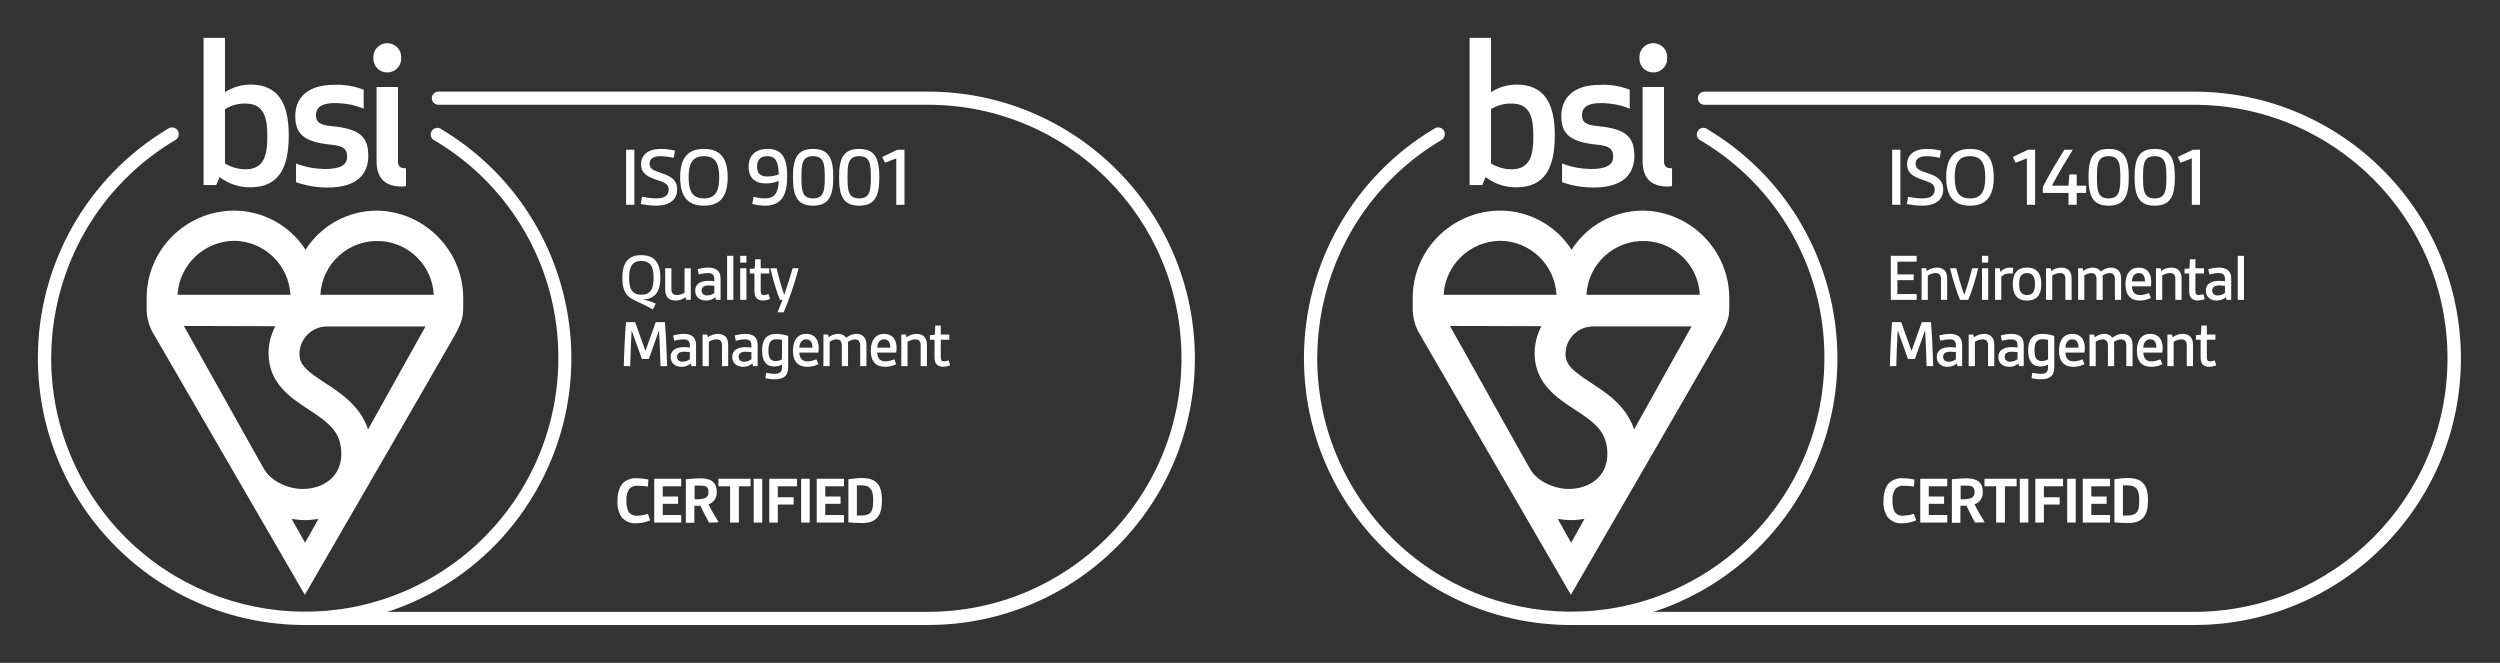 <svg width="264" height="70" viewBox="0 0 264 70" fill="none" xmlns="http://www.w3.org/2000/svg">
<rect x="0" y="0" width="264" height="70" fill="#333333" stroke="none"/>
<path d="M66.118 21.629V15.815H66.985V21.629H66.118ZM67.669 21.548L67.796 20.78C68.202 20.861 68.825 20.952 69.285 20.952C70.143 20.952 70.613 20.654 70.613 20.022C70.613 19.408 70.161 19.273 69.285 18.975C68.428 18.668 67.697 18.334 67.697 17.35C67.697 16.366 68.419 15.725 69.791 15.725C70.26 15.725 70.784 15.797 71.272 15.905L71.145 16.664C70.766 16.582 70.197 16.492 69.755 16.492C69.123 16.492 68.59 16.691 68.59 17.277C68.59 17.927 69.204 18.054 69.954 18.316C70.748 18.596 71.506 18.948 71.506 20.004C71.506 21.069 70.739 21.719 69.267 21.719C68.753 21.719 68.148 21.638 67.669 21.548ZM74.334 21.719C72.574 21.719 71.825 20.69 71.825 18.722C71.825 16.754 72.574 15.725 74.334 15.725C76.095 15.725 76.844 16.754 76.844 18.722C76.844 20.69 76.095 21.719 74.334 21.719ZM74.334 20.952C75.499 20.952 75.95 20.248 75.95 18.722C75.95 17.196 75.499 16.492 74.334 16.492C73.17 16.492 72.718 17.196 72.718 18.722C72.718 20.248 73.17 20.952 74.334 20.952ZM79.433 21.539L79.577 20.789C79.92 20.871 80.381 20.952 80.76 20.952C81.87 20.952 82.186 20.284 82.231 19.11C81.807 19.291 81.302 19.372 80.877 19.372C79.722 19.372 79.054 18.767 79.054 17.621C79.054 16.42 79.776 15.725 81.067 15.725C82.583 15.725 83.125 16.682 83.125 18.614C83.125 20.537 82.593 21.719 80.769 21.719C80.29 21.719 79.821 21.638 79.433 21.539ZM81.04 18.641C81.383 18.641 81.834 18.569 82.231 18.424C82.204 17.124 81.942 16.492 81.013 16.492C80.363 16.492 79.947 16.808 79.947 17.584C79.947 18.298 80.29 18.641 81.04 18.641ZM85.86 21.719C84.162 21.719 83.738 20.663 83.738 18.713C83.738 16.772 84.162 15.725 85.86 15.725C87.557 15.725 87.99 16.772 87.99 18.713C87.99 20.663 87.557 21.719 85.86 21.719ZM85.86 20.952C87.015 20.952 87.096 20.094 87.096 18.713C87.096 17.341 87.015 16.492 85.86 16.492C84.695 16.492 84.632 17.341 84.632 18.713C84.632 20.094 84.695 20.952 85.86 20.952ZM90.727 21.719C89.029 21.719 88.605 20.663 88.605 18.713C88.605 16.772 89.029 15.725 90.727 15.725C92.424 15.725 92.857 16.772 92.857 18.713C92.857 20.663 92.424 21.719 90.727 21.719ZM90.727 20.952C91.882 20.952 91.963 20.094 91.963 18.713C91.963 17.341 91.882 16.492 90.727 16.492C89.562 16.492 89.499 17.341 89.499 18.713C89.499 20.094 89.562 20.952 90.727 20.952ZM94.645 21.629V16.727L93.454 17.187L93.165 16.573L94.763 15.815H95.512V21.629H94.645Z" fill="white"/>
<path d="M66.637 31.507C66.109 31.175 65.719 30.633 65.719 29.355C65.719 27.766 66.319 26.943 67.72 26.943C69.121 26.943 69.735 27.766 69.735 29.312C69.735 30.72 69.229 31.558 67.951 31.616V31.644C68.363 31.717 68.839 31.868 69.251 32.063L68.948 32.684C68.031 32.136 67.214 31.861 66.637 31.507ZM67.727 31.124C68.659 31.124 69.02 30.561 69.02 29.34C69.02 28.12 68.659 27.557 67.727 27.557C66.796 27.557 66.434 28.12 66.434 29.34C66.434 30.561 66.796 31.124 67.727 31.124ZM70.244 30.619V28.329H70.901V30.539C70.901 30.958 71.096 31.16 71.479 31.16C71.775 31.16 72.085 31.038 72.288 30.908V28.329H72.945V31.666H72.454L72.396 31.384C72.114 31.587 71.746 31.738 71.334 31.738C70.626 31.738 70.244 31.312 70.244 30.619ZM73.413 30.698C73.413 30.005 73.94 29.658 74.821 29.658C75.002 29.658 75.233 29.673 75.435 29.702V29.471C75.435 28.994 75.204 28.835 74.749 28.835C74.446 28.835 74.063 28.907 73.788 28.979L73.673 28.423C73.984 28.344 74.388 28.257 74.792 28.257C75.58 28.257 76.092 28.582 76.092 29.398V31.666H75.609L75.543 31.384C75.312 31.572 74.98 31.738 74.554 31.738C73.933 31.738 73.413 31.384 73.413 30.698ZM74.085 30.677C74.085 31.023 74.323 31.197 74.67 31.197C74.951 31.197 75.24 31.088 75.435 30.937V30.178C75.233 30.157 74.973 30.142 74.829 30.142C74.374 30.142 74.085 30.301 74.085 30.677ZM76.783 31.666V27.015H77.441V31.666H76.783ZM78.166 27.73V27.015H78.823V27.73H78.166ZM78.166 31.666V28.329H78.823V31.666H78.166ZM79.671 30.77V28.878H79.18V28.387L79.7 28.358L79.751 27.376H80.329V28.329H81.231V28.878H80.329V30.734C80.329 31.023 80.415 31.16 80.668 31.16C80.813 31.16 80.986 31.117 81.159 31.052L81.318 31.572C81.116 31.659 80.856 31.731 80.574 31.731C80.018 31.731 79.671 31.449 79.671 30.77ZM82.365 31.666C82.047 30.951 81.592 29.398 81.347 28.329H82.011C82.228 29.261 82.495 30.229 82.798 31.081H82.827C83.152 30.171 83.456 29.218 83.694 28.329H84.337C83.925 29.882 83.34 31.63 82.755 32.98H82.105C82.278 32.569 82.452 32.128 82.632 31.666H82.365ZM65.871 38.666C65.907 37.135 66.008 35.062 66.109 34.015H67.07L68.146 37.027H68.175L69.244 34.015H70.212C70.305 35.062 70.407 37.135 70.45 38.666H69.749C69.713 37.446 69.67 36.189 69.598 34.947H69.569L68.514 37.908H67.785L66.723 34.947H66.694C66.629 36.189 66.579 37.446 66.55 38.666H65.871ZM70.824 37.698C70.824 37.005 71.351 36.658 72.233 36.658C72.413 36.658 72.644 36.673 72.846 36.702V36.471C72.846 35.994 72.615 35.835 72.16 35.835C71.857 35.835 71.474 35.907 71.2 35.979L71.084 35.423C71.395 35.344 71.799 35.257 72.204 35.257C72.991 35.257 73.504 35.582 73.504 36.398V38.666H73.02L72.955 38.384C72.724 38.572 72.391 38.738 71.965 38.738C71.344 38.738 70.824 38.384 70.824 37.698ZM71.496 37.677C71.496 38.023 71.734 38.197 72.081 38.197C72.362 38.197 72.651 38.088 72.846 37.937V37.178C72.644 37.157 72.384 37.142 72.24 37.142C71.785 37.142 71.496 37.301 71.496 37.677ZM74.195 38.666V35.329H74.686L74.736 35.618C75.025 35.416 75.394 35.257 75.812 35.257C76.52 35.257 76.896 35.683 76.896 36.377V38.666H76.239V36.456C76.239 36.037 76.051 35.835 75.668 35.835C75.365 35.835 75.061 35.965 74.852 36.095V38.666H74.195ZM77.328 37.698C77.328 37.005 77.855 36.658 78.736 36.658C78.916 36.658 79.148 36.673 79.35 36.702V36.471C79.35 35.994 79.119 35.835 78.664 35.835C78.36 35.835 77.978 35.907 77.703 35.979L77.588 35.423C77.898 35.344 78.303 35.257 78.707 35.257C79.494 35.257 80.007 35.582 80.007 36.398V38.666H79.523L79.458 38.384C79.227 38.572 78.895 38.738 78.469 38.738C77.848 38.738 77.328 38.384 77.328 37.698ZM77.999 37.677C77.999 38.023 78.238 38.197 78.584 38.197C78.866 38.197 79.155 38.088 79.35 37.937V37.178C79.148 37.157 78.888 37.142 78.743 37.142C78.288 37.142 77.999 37.301 77.999 37.677ZM80.907 39.367C81.16 39.417 81.529 39.475 81.825 39.475C82.229 39.475 82.576 39.367 82.576 38.81V38.5C82.359 38.615 82.114 38.702 81.781 38.702C80.9 38.702 80.474 38.117 80.474 37.012C80.474 35.813 80.972 35.257 81.998 35.257C82.468 35.257 82.901 35.373 83.233 35.481V38.774C83.233 39.749 82.677 40.053 81.81 40.053C81.464 40.053 81.131 40.002 80.828 39.937L80.907 39.367ZM81.897 38.124C82.121 38.124 82.366 38.067 82.576 37.944V35.893C82.395 35.849 82.186 35.821 82.005 35.821C81.37 35.821 81.146 36.189 81.146 37.005C81.146 37.778 81.348 38.124 81.897 38.124ZM83.733 37.027C83.733 35.907 84.246 35.257 85.148 35.257C86.015 35.257 86.456 35.849 86.456 36.745C86.456 36.911 86.441 37.092 86.412 37.236H84.405C84.448 37.821 84.693 38.16 85.271 38.16C85.603 38.16 85.943 38.052 86.217 37.937L86.419 38.464C86.094 38.615 85.697 38.738 85.25 38.738C84.282 38.738 83.733 38.182 83.733 37.027ZM84.405 36.716H85.798C85.791 36.225 85.625 35.835 85.141 35.835C84.665 35.835 84.441 36.203 84.405 36.716ZM86.955 38.666V35.329H87.446L87.496 35.618C87.735 35.445 88.074 35.257 88.507 35.257C88.89 35.257 89.179 35.402 89.352 35.669C89.692 35.423 90.017 35.257 90.443 35.257C91.129 35.257 91.497 35.712 91.497 36.406V38.666H90.84V36.478C90.84 36.052 90.645 35.835 90.284 35.835C90.053 35.835 89.793 35.929 89.533 36.109C89.547 36.203 89.555 36.304 89.555 36.406V38.666H88.897V36.478C88.897 36.052 88.702 35.835 88.348 35.835C88.11 35.835 87.843 35.936 87.612 36.088V38.666H86.955ZM91.957 37.027C91.957 35.907 92.47 35.257 93.373 35.257C94.239 35.257 94.68 35.849 94.68 36.745C94.68 36.911 94.665 37.092 94.637 37.236H92.629C92.672 37.821 92.918 38.16 93.496 38.16C93.828 38.16 94.167 38.052 94.442 37.937L94.644 38.464C94.319 38.615 93.922 38.738 93.474 38.738C92.506 38.738 91.957 38.182 91.957 37.027ZM92.629 36.716H94.023C94.016 36.225 93.849 35.835 93.365 35.835C92.889 35.835 92.665 36.203 92.629 36.716ZM95.179 38.666V35.329H95.67L95.721 35.618C96.009 35.416 96.378 35.257 96.797 35.257C97.504 35.257 97.88 35.683 97.88 36.377V38.666H97.223V36.456C97.223 36.037 97.035 35.835 96.652 35.835C96.349 35.835 96.046 35.965 95.836 36.095V38.666H95.179ZM98.687 37.77V35.878H98.196V35.387L98.716 35.358L98.767 34.376H99.345V35.329H100.247V35.878H99.345V37.734C99.345 38.023 99.431 38.16 99.684 38.16C99.828 38.16 100.002 38.117 100.175 38.052L100.334 38.572C100.132 38.659 99.872 38.731 99.59 38.731C99.034 38.731 98.687 38.449 98.687 37.77Z" fill="white"/>
<path d="M68.65 54.95C68.188 55.155 67.7 55.258 67.186 55.258C66.595 55.309 66.029 55.053 65.644 54.616C65.31 54.102 65.156 53.485 65.207 52.894C65.207 52.046 65.413 51.404 65.798 50.993C66.209 50.633 66.749 50.453 67.288 50.505C67.7 50.505 68.085 50.556 68.47 50.633L68.419 51.378C68.085 51.327 67.725 51.301 67.391 51.301C67.057 51.25 66.723 51.378 66.466 51.61C66.209 51.995 66.106 52.432 66.158 52.894C66.132 53.28 66.209 53.665 66.363 54.025C66.569 54.333 66.929 54.487 67.288 54.462C67.674 54.436 68.059 54.385 68.419 54.256L68.65 54.95Z" fill="white"/>
<path d="M69.086 55.182V50.557H71.938V51.353H69.985V52.432H71.604V53.203H69.985V54.385H71.938V55.182H69.086Z" fill="white"/>
<path d="M74.866 55.182C74.532 54.566 74.249 54 73.966 53.409C73.761 53.409 73.504 53.409 73.324 53.409V55.208H72.425V50.609C72.913 50.557 73.401 50.532 73.864 50.506C74.814 50.506 75.688 50.737 75.688 51.919C75.739 52.51 75.38 53.075 74.814 53.255C75.071 53.795 75.482 54.489 75.894 55.157L74.866 55.182ZM73.35 52.716C73.684 52.741 73.992 52.716 74.326 52.639C74.66 52.561 74.866 52.253 74.814 51.919C74.814 51.354 74.429 51.277 73.966 51.277C73.761 51.277 73.53 51.277 73.35 51.277V52.716Z" fill="white"/>
<path d="M77.1 55.182V51.353H75.867V50.557H79.258V51.353H78.025V55.182H77.1Z" fill="white"/>
<path d="M79.593 55.182V50.557H80.493V55.182H79.593Z" fill="white"/>
<path d="M81.237 55.182V50.557H84.166V51.353H82.137V52.509H83.807V53.28H82.137V55.182H81.237Z" fill="white"/>
<path d="M84.602 55.182V50.557H85.502V55.182H84.602Z" fill="white"/>
<path d="M86.246 55.182V50.557H89.124V51.353H87.146V52.432H88.764V53.203H87.146V54.385H89.124V55.182H86.246Z" fill="white"/>
<path d="M89.588 50.609C90.076 50.532 90.539 50.48 91.027 50.48C92.594 50.48 93.134 51.277 93.134 52.844C93.134 54.412 92.594 55.234 91.027 55.234C90.539 55.234 90.076 55.208 89.588 55.157V50.609ZM90.487 54.437C90.693 54.437 90.77 54.437 90.95 54.437C91.978 54.437 92.209 54.001 92.209 52.844C92.209 51.765 91.952 51.251 90.95 51.251C90.796 51.251 90.642 51.251 90.487 51.251V54.437Z" fill="white"/>
<path d="M97.991 65.998H32.188C31.802 65.998 31.494 65.689 31.494 65.304C31.494 64.918 31.802 64.61 32.188 64.61H97.991C112.765 64.61 124.764 52.611 124.764 37.837C124.764 23.062 112.791 11.063 97.991 11.063H46.294C45.909 11.063 45.6 10.755 45.6 10.37C45.6 9.984 45.909 9.676 46.294 9.676H97.991C113.561 9.676 126.177 22.292 126.177 37.862C126.177 53.433 113.536 65.998 97.991 65.998Z" fill="white"/>
<path d="M33.832 31.132C34.012 27.818 36.813 25.3 40.127 25.454C43.185 25.608 45.651 28.049 45.806 31.132H33.832ZM38.868 45.341C38.02 42.849 36.016 41.538 34.32 40.434C32.445 39.2 31.648 38.584 31.622 37.402C31.622 35.809 32.881 34.498 34.5 34.473H44.932L38.868 45.341ZM30.8 54.797C31.263 54.874 31.725 54.925 32.213 54.925C32.676 54.925 33.164 54.874 33.627 54.797L32.213 57.315L30.8 54.797ZM29.079 34.447C28.616 35.321 28.359 36.297 28.359 37.299C28.359 37.325 28.359 37.376 28.359 37.402C28.411 40.511 30.723 42.027 32.573 43.234C34.783 44.673 36.042 45.624 36.042 47.962C36.042 50.3 34.192 51.636 31.931 51.636C30.466 51.636 28.642 50.84 27.897 49.555L27.254 48.425L19.418 34.421L29.079 34.447ZM24.711 25.428C27.897 25.454 30.492 27.946 30.672 31.132H18.75C18.93 27.972 21.525 25.48 24.711 25.428ZM39.819 22.242C36.761 22.242 33.909 23.784 32.265 26.379C30.62 23.809 27.768 22.242 24.711 22.242C19.598 22.268 15.461 26.405 15.486 31.518V32.468C15.461 33.496 15.743 34.524 16.283 35.372L32.188 62.813C32.188 62.813 47.296 36.734 48.041 35.372C48.786 34.01 48.915 33.394 48.915 32.468V31.518C48.94 26.482 44.855 22.319 39.819 22.242Z" fill="white"/>
<path d="M26.456 8.933C25.505 8.933 24.554 9.216 23.758 9.73V4H21.497V19.545H22.833L23.193 18.697C24.118 19.416 25.274 19.802 26.456 19.776C29.411 19.776 30.49 17.746 30.49 14.355C30.515 10.963 29.411 8.933 26.456 8.933ZM25.942 10.937C27.92 10.937 28.229 12.479 28.229 14.406C28.229 16.308 27.92 17.875 25.942 17.875C25.171 17.875 24.426 17.669 23.758 17.258V11.528C24.426 11.117 25.171 10.912 25.942 10.937ZM33.368 12.171C33.368 11.246 34.113 10.886 35.32 10.886C36.374 10.886 37.427 11.066 38.404 11.477V9.473C37.401 9.087 36.348 8.908 35.269 8.959C32.314 8.959 31.183 10.475 31.183 12.248C31.183 14.021 31.929 14.997 34.986 15.28C36.348 15.408 36.656 15.794 36.656 16.564C36.656 17.464 35.86 17.849 34.267 17.849C33.239 17.823 32.211 17.644 31.261 17.258V19.237C32.34 19.622 33.47 19.802 34.601 19.802C37.838 19.802 38.892 18.26 38.892 16.462C38.892 14.535 38.095 13.61 35.089 13.327C33.727 13.198 33.368 12.89 33.368 12.171ZM42.438 19.699C42.592 19.699 42.746 19.674 42.874 19.648V17.772C42.232 17.772 42.026 17.567 42.026 16.976V9.19H39.765V17.001C39.765 18.774 40.613 19.699 42.438 19.699ZM39.431 6.107C39.38 6.929 40.022 7.623 40.819 7.649C41.641 7.7 42.335 7.058 42.361 6.261C42.361 6.21 42.361 6.158 42.361 6.107C42.412 5.285 41.77 4.591 40.973 4.565C40.151 4.514 39.457 5.156 39.431 5.953C39.431 6.004 39.431 6.056 39.431 6.107Z" fill="white"/>
<path d="M32.187 65.999C16.616 65.999 4 53.383 4 37.813C4 27.895 9.216 18.696 17.721 13.609C18.029 13.378 18.466 13.403 18.723 13.712C18.954 14.02 18.928 14.457 18.62 14.714C18.569 14.765 18.517 14.791 18.466 14.816C5.773 22.396 1.61 38.841 9.19 51.533C16.77 64.227 33.214 68.389 45.907 60.809C54.001 55.979 58.96 47.243 58.96 37.839C59.011 28.409 54.027 19.647 45.907 14.842C45.547 14.688 45.393 14.277 45.547 13.917C45.702 13.557 46.113 13.403 46.472 13.557C46.524 13.583 46.575 13.609 46.627 13.66C59.988 21.651 64.33 38.969 56.313 52.33C51.252 60.809 42.079 65.999 32.187 65.999Z" fill="white"/>
<path d="M199.814 21.629V15.815H200.681V21.629H199.814ZM201.365 21.548L201.492 20.78C201.898 20.861 202.521 20.952 202.981 20.952C203.839 20.952 204.308 20.654 204.308 20.022C204.308 19.408 203.857 19.273 202.981 18.975C202.124 18.668 201.392 18.334 201.392 17.35C201.392 16.366 202.115 15.725 203.487 15.725C203.956 15.725 204.48 15.797 204.967 15.905L204.841 16.664C204.462 16.582 203.893 16.492 203.451 16.492C202.819 16.492 202.286 16.691 202.286 17.277C202.286 17.927 202.9 18.054 203.649 18.316C204.444 18.596 205.202 18.948 205.202 20.004C205.202 21.069 204.435 21.719 202.963 21.719C202.449 21.719 201.844 21.638 201.365 21.548ZM208.03 21.719C206.27 21.719 205.52 20.69 205.52 18.722C205.52 16.754 206.27 15.725 208.03 15.725C209.791 15.725 210.54 16.754 210.54 18.722C210.54 20.69 209.791 21.719 208.03 21.719ZM208.03 20.952C209.195 20.952 209.646 20.248 209.646 18.722C209.646 17.196 209.195 16.492 208.03 16.492C206.866 16.492 206.414 17.196 206.414 18.722C206.414 20.248 206.866 20.952 208.03 20.952ZM214.04 21.629V16.727L212.849 17.187L212.56 16.573L214.158 15.815H214.907V21.629H214.04ZM215.726 20.374V19.733C216.376 18.469 217.162 17.151 217.992 15.815H218.886C218.092 17.106 217.324 18.388 216.683 19.607H218.435L218.516 18.424H219.301V19.607H220.294V20.374H219.301V21.629H218.435V20.374H215.726ZM222.668 21.719C220.971 21.719 220.546 20.663 220.546 18.713C220.546 16.772 220.971 15.725 222.668 15.725C224.365 15.725 224.798 16.772 224.798 18.713C224.798 20.663 224.365 21.719 222.668 21.719ZM222.668 20.952C223.823 20.952 223.905 20.094 223.905 18.713C223.905 17.341 223.823 16.492 222.668 16.492C221.503 16.492 221.44 17.341 221.44 18.713C221.44 20.094 221.503 20.952 222.668 20.952ZM227.535 21.719C225.838 21.719 225.413 20.663 225.413 18.713C225.413 16.772 225.838 15.725 227.535 15.725C229.232 15.725 229.665 16.772 229.665 18.713C229.665 20.663 229.232 21.719 227.535 21.719ZM227.535 20.952C228.69 20.952 228.772 20.094 228.772 18.713C228.772 17.341 228.69 16.492 227.535 16.492C226.37 16.492 226.307 17.341 226.307 18.713C226.307 20.094 226.37 20.952 227.535 20.952ZM231.454 21.629V16.727L230.262 17.187L229.973 16.573L231.571 15.815H232.32V21.629H231.454Z" fill="white"/>
<path d="M199.67 31.666V27.015H202.4V27.629H200.364V28.979H202.083V29.579H200.364V31.052H202.4V31.666H199.67ZM202.92 31.666V28.329H203.411L203.462 28.618C203.751 28.416 204.119 28.257 204.538 28.257C205.246 28.257 205.621 28.683 205.621 29.377V31.666H204.964V29.456C204.964 29.037 204.776 28.835 204.394 28.835C204.09 28.835 203.787 28.965 203.578 29.095V31.666H202.92ZM206.979 31.666C206.654 30.929 206.192 29.442 205.925 28.329H206.582C206.82 29.268 207.095 30.236 207.412 31.088H207.441C207.752 30.236 208.026 29.268 208.257 28.329H208.907C208.633 29.442 208.178 30.929 207.846 31.666H206.979ZM209.297 27.73V27.015H209.954V27.73H209.297ZM209.297 31.666V28.329H209.954V31.666H209.297ZM210.679 31.666V28.329H211.17L211.243 28.719C211.532 28.402 211.842 28.257 212.21 28.257C212.34 28.257 212.492 28.272 212.6 28.293L212.543 28.9C212.405 28.878 212.297 28.871 212.196 28.871C211.82 28.871 211.553 28.994 211.337 29.225V31.666H210.679ZM214.06 31.738C212.962 31.738 212.55 31.045 212.55 29.998C212.55 28.951 212.962 28.257 214.06 28.257C215.15 28.257 215.562 28.951 215.562 29.998C215.562 31.045 215.15 31.738 214.06 31.738ZM214.06 31.16C214.739 31.16 214.89 30.655 214.89 29.998C214.89 29.34 214.739 28.835 214.06 28.835C213.374 28.835 213.222 29.34 213.222 29.998C213.222 30.655 213.374 31.16 214.06 31.16ZM216.061 31.666V28.329H216.552L216.603 28.618C216.892 28.416 217.26 28.257 217.679 28.257C218.387 28.257 218.762 28.683 218.762 29.377V31.666H218.105V29.456C218.105 29.037 217.917 28.835 217.535 28.835C217.231 28.835 216.928 28.965 216.719 29.095V31.666H216.061ZM219.447 31.666V28.329H219.938L219.989 28.618C220.227 28.445 220.566 28.257 221 28.257C221.383 28.257 221.671 28.402 221.845 28.669C222.184 28.423 222.509 28.257 222.935 28.257C223.621 28.257 223.99 28.712 223.99 29.405V31.666H223.333V29.478C223.333 29.052 223.138 28.835 222.776 28.835C222.545 28.835 222.285 28.929 222.025 29.109C222.04 29.203 222.047 29.304 222.047 29.405V31.666H221.39V29.478C221.39 29.052 221.195 28.835 220.841 28.835C220.603 28.835 220.335 28.936 220.104 29.088V31.666H219.447ZM224.45 30.027C224.45 28.907 224.962 28.257 225.865 28.257C226.732 28.257 227.172 28.849 227.172 29.745C227.172 29.911 227.158 30.092 227.129 30.236H225.121C225.165 30.821 225.41 31.16 225.988 31.16C226.32 31.16 226.66 31.052 226.934 30.937L227.136 31.464C226.811 31.616 226.414 31.738 225.966 31.738C224.999 31.738 224.45 31.182 224.45 30.027ZM225.121 29.716H226.515C226.508 29.225 226.342 28.835 225.858 28.835C225.381 28.835 225.157 29.203 225.121 29.716ZM227.671 31.666V28.329H228.162L228.213 28.618C228.502 28.416 228.87 28.257 229.289 28.257C229.997 28.257 230.372 28.683 230.372 29.377V31.666H229.715V29.456C229.715 29.037 229.527 28.835 229.145 28.835C228.841 28.835 228.538 28.965 228.329 29.095V31.666H227.671ZM231.18 30.77V28.878H230.689V28.387L231.209 28.358L231.259 27.376H231.837V28.329H232.74V28.878H231.837V30.734C231.837 31.023 231.924 31.16 232.176 31.16C232.321 31.16 232.494 31.117 232.668 31.052L232.826 31.572C232.624 31.659 232.364 31.731 232.083 31.731C231.526 31.731 231.18 31.449 231.18 30.77ZM232.935 30.698C232.935 30.005 233.462 29.658 234.343 29.658C234.523 29.658 234.755 29.673 234.957 29.702V29.471C234.957 28.994 234.726 28.835 234.271 28.835C233.967 28.835 233.585 28.907 233.31 28.979L233.195 28.423C233.505 28.344 233.91 28.257 234.314 28.257C235.101 28.257 235.614 28.582 235.614 29.398V31.666H235.13L235.065 31.384C234.834 31.572 234.502 31.738 234.076 31.738C233.455 31.738 232.935 31.384 232.935 30.698ZM233.606 30.677C233.606 31.023 233.845 31.197 234.191 31.197C234.473 31.197 234.762 31.088 234.957 30.937V30.178C234.755 30.157 234.495 30.142 234.35 30.142C233.895 30.142 233.606 30.301 233.606 30.677ZM236.305 31.666V27.015H236.962V31.666H236.305ZM199.569 38.666C199.605 37.135 199.707 35.062 199.808 34.015H200.768L201.844 37.027H201.873L202.942 34.015H203.91C204.004 35.062 204.105 37.135 204.148 38.666H203.448C203.412 37.446 203.368 36.189 203.296 34.947H203.267L202.213 37.908H201.483L200.422 34.947H200.393C200.328 36.189 200.277 37.446 200.248 38.666H199.569ZM204.522 37.698C204.522 37.005 205.05 36.658 205.931 36.658C206.111 36.658 206.342 36.673 206.545 36.702V36.471C206.545 35.994 206.314 35.835 205.859 35.835C205.555 35.835 205.172 35.907 204.898 35.979L204.782 35.423C205.093 35.344 205.497 35.257 205.902 35.257C206.689 35.257 207.202 35.582 207.202 36.398V38.666H206.718L206.653 38.384C206.422 38.572 206.09 38.738 205.664 38.738C205.042 38.738 204.522 38.384 204.522 37.698ZM205.194 37.677C205.194 38.023 205.432 38.197 205.779 38.197C206.061 38.197 206.35 38.088 206.545 37.937V37.178C206.342 37.157 206.082 37.142 205.938 37.142C205.483 37.142 205.194 37.301 205.194 37.677ZM207.893 38.666V35.329H208.384L208.435 35.618C208.723 35.416 209.092 35.257 209.511 35.257C210.218 35.257 210.594 35.683 210.594 36.377V38.666H209.937V36.456C209.937 36.037 209.749 35.835 209.366 35.835C209.063 35.835 208.76 35.965 208.55 36.095V38.666H207.893ZM211.026 37.698C211.026 37.005 211.553 36.658 212.434 36.658C212.615 36.658 212.846 36.673 213.048 36.702V36.471C213.048 35.994 212.817 35.835 212.362 35.835C212.059 35.835 211.676 35.907 211.401 35.979L211.286 35.423C211.596 35.344 212.001 35.257 212.405 35.257C213.192 35.257 213.705 35.582 213.705 36.398V38.666H213.221L213.156 38.384C212.925 38.572 212.593 38.738 212.167 38.738C211.546 38.738 211.026 38.384 211.026 37.698ZM211.697 37.677C211.697 38.023 211.936 38.197 212.282 38.197C212.564 38.197 212.853 38.088 213.048 37.937V37.178C212.846 37.157 212.586 37.142 212.441 37.142C211.986 37.142 211.697 37.301 211.697 37.677ZM214.606 39.367C214.858 39.417 215.227 39.475 215.523 39.475C215.927 39.475 216.274 39.367 216.274 38.81V38.5C216.057 38.615 215.812 38.702 215.48 38.702C214.598 38.702 214.172 38.117 214.172 37.012C214.172 35.813 214.671 35.257 215.696 35.257C216.166 35.257 216.599 35.373 216.931 35.481V38.774C216.931 39.749 216.375 40.053 215.508 40.053C215.162 40.053 214.83 40.002 214.526 39.937L214.606 39.367ZM215.595 38.124C215.819 38.124 216.065 38.067 216.274 37.944V35.893C216.093 35.849 215.884 35.821 215.703 35.821C215.068 35.821 214.844 36.189 214.844 37.005C214.844 37.778 215.046 38.124 215.595 38.124ZM217.431 37.027C217.431 35.907 217.944 35.257 218.847 35.257C219.713 35.257 220.154 35.849 220.154 36.745C220.154 36.911 220.139 37.092 220.111 37.236H218.103C218.146 37.821 218.392 38.16 218.969 38.16C219.302 38.16 219.641 38.052 219.916 37.937L220.118 38.464C219.793 38.615 219.396 38.738 218.948 38.738C217.98 38.738 217.431 38.182 217.431 37.027ZM218.103 36.716H219.497C219.489 36.225 219.323 35.835 218.839 35.835C218.363 35.835 218.139 36.203 218.103 36.716ZM220.653 38.666V35.329H221.144L221.194 35.618C221.433 35.445 221.772 35.257 222.206 35.257C222.588 35.257 222.877 35.402 223.051 35.669C223.39 35.423 223.715 35.257 224.141 35.257C224.827 35.257 225.196 35.712 225.196 36.406V38.666H224.538V36.478C224.538 36.052 224.343 35.835 223.982 35.835C223.751 35.835 223.491 35.929 223.231 36.109C223.246 36.203 223.253 36.304 223.253 36.406V38.666H222.596V36.478C222.596 36.052 222.401 35.835 222.047 35.835C221.808 35.835 221.541 35.936 221.31 36.088V38.666H220.653ZM225.655 37.027C225.655 35.907 226.168 35.257 227.071 35.257C227.938 35.257 228.378 35.849 228.378 36.745C228.378 36.911 228.364 37.092 228.335 37.236H226.327C226.37 37.821 226.616 38.16 227.194 38.16C227.526 38.16 227.865 38.052 228.14 37.937L228.342 38.464C228.017 38.615 227.62 38.738 227.172 38.738C226.204 38.738 225.655 38.182 225.655 37.027ZM226.327 36.716H227.721C227.714 36.225 227.548 35.835 227.064 35.835C226.587 35.835 226.363 36.203 226.327 36.716ZM228.877 38.666V35.329H229.368L229.419 35.618C229.708 35.416 230.076 35.257 230.495 35.257C231.203 35.257 231.578 35.683 231.578 36.377V38.666H230.921V36.456C230.921 36.037 230.733 35.835 230.35 35.835C230.047 35.835 229.744 35.965 229.534 36.095V38.666H228.877ZM232.386 37.77V35.878H231.894V35.387L232.414 35.358L232.465 34.376H233.043V35.329H233.946V35.878H233.043V37.734C233.043 38.023 233.129 38.16 233.382 38.16C233.527 38.16 233.7 38.117 233.873 38.052L234.032 38.572C233.83 38.659 233.57 38.731 233.288 38.731C232.732 38.731 232.386 38.449 232.386 37.77Z" fill="white"/>
<path d="M202.344 54.95C201.881 55.155 201.393 55.258 200.879 55.258C200.288 55.309 199.723 55.053 199.337 54.616C199.003 54.102 198.849 53.485 198.901 52.894C198.901 52.046 199.106 51.404 199.492 50.993C199.903 50.633 200.442 50.453 200.982 50.505C201.393 50.505 201.778 50.556 202.164 50.633L202.112 51.378C201.778 51.327 201.419 51.301 201.085 51.301C200.751 51.25 200.417 51.378 200.16 51.61C199.903 51.995 199.8 52.432 199.851 52.894C199.826 53.28 199.903 53.665 200.057 54.025C200.262 54.333 200.622 54.487 200.982 54.462C201.367 54.436 201.753 54.385 202.112 54.256L202.344 54.95Z" fill="white"/>
<path d="M202.779 55.182V50.557H205.631V51.353H203.678V52.432H205.297V53.203H203.678V54.385H205.631V55.182H202.779Z" fill="white"/>
<path d="M208.559 55.182C208.225 54.566 207.943 54 207.66 53.409C207.455 53.409 207.198 53.409 207.018 53.409V55.208H206.118V50.609C206.607 50.557 207.095 50.532 207.557 50.506C208.508 50.506 209.382 50.737 209.382 51.919C209.433 52.51 209.073 53.075 208.508 53.255C208.765 53.795 209.176 54.489 209.587 55.157L208.559 55.182ZM207.043 52.716C207.377 52.741 207.686 52.716 208.02 52.639C208.354 52.561 208.559 52.253 208.508 51.919C208.508 51.354 208.123 51.277 207.66 51.277C207.455 51.277 207.223 51.277 207.043 51.277V52.716Z" fill="white"/>
<path d="M210.796 55.182V51.353H209.563V50.557H212.954V51.353H211.721V55.182H210.796Z" fill="white"/>
<path d="M213.29 55.182V50.557H214.189V55.182H213.29Z" fill="white"/>
<path d="M214.933 55.182V50.557H217.862V51.353H215.833V52.509H217.503V53.28H215.833V55.182H214.933Z" fill="white"/>
<path d="M218.298 55.182V50.557H219.198V55.182H218.298Z" fill="white"/>
<path d="M219.942 55.182V50.557H222.82V51.353H220.842V52.432H222.46V53.203H220.842V54.385H222.82V55.182H219.942Z" fill="white"/>
<path d="M223.282 50.609C223.77 50.532 224.232 50.48 224.721 50.48C226.288 50.48 226.828 51.277 226.828 52.844C226.828 54.412 226.288 55.234 224.721 55.234C224.232 55.234 223.77 55.208 223.282 55.157V50.609ZM224.181 54.437C224.387 54.437 224.464 54.437 224.644 54.437C225.671 54.437 225.903 54.001 225.903 52.844C225.903 51.765 225.646 51.251 224.644 51.251C224.489 51.251 224.335 51.251 224.181 51.251V54.437Z" fill="white"/>
<path d="M231.684 65.999H165.881C165.496 65.999 165.188 65.691 165.188 65.306C165.188 64.92 165.496 64.612 165.881 64.612H231.684C246.458 64.612 258.457 52.613 258.457 37.839C258.457 23.064 246.484 11.065 231.684 11.065H179.987C179.602 11.065 179.294 10.757 179.294 10.371C179.294 9.986 179.602 9.678 179.987 9.678H231.684C247.255 9.678 259.871 22.294 259.871 37.864C259.871 53.435 247.229 65.999 231.684 65.999Z" fill="white"/>
<path d="M167.528 31.13C167.708 27.816 170.509 25.298 173.823 25.452C176.881 25.606 179.347 28.047 179.502 31.13H167.528ZM172.564 45.339C171.716 42.847 169.712 41.537 168.016 40.432C166.141 39.198 165.344 38.582 165.318 37.4C165.318 35.807 166.577 34.496 168.196 34.471H178.628L172.564 45.339ZM164.496 54.795C164.959 54.872 165.421 54.923 165.909 54.923C166.372 54.923 166.86 54.872 167.323 54.795L165.909 57.313L164.496 54.795ZM162.775 34.445C162.312 35.319 162.055 36.295 162.055 37.297C162.055 37.323 162.055 37.374 162.055 37.4C162.107 40.509 164.419 42.025 166.269 43.232C168.479 44.671 169.738 45.622 169.738 47.96C169.738 50.298 167.888 51.634 165.627 51.634C164.162 51.634 162.338 50.838 161.593 49.553L160.95 48.423L153.114 34.419L162.775 34.445ZM158.407 25.426C161.593 25.452 164.188 27.944 164.368 31.13H152.446C152.626 27.97 155.221 25.478 158.407 25.426ZM173.515 22.24C170.457 22.24 167.605 23.782 165.961 26.377C164.316 23.808 161.464 22.24 158.407 22.24C153.294 22.266 149.157 26.403 149.183 31.516V32.467C149.157 33.494 149.439 34.522 149.979 35.37L165.884 62.811C165.884 62.811 180.992 36.732 181.737 35.37C182.482 34.008 182.611 33.392 182.611 32.467V31.516C182.636 26.48 178.551 22.317 173.515 22.24Z" fill="white"/>
<path d="M160.149 8.933C159.198 8.933 158.248 9.216 157.451 9.73V4H155.19V19.545H156.526L156.886 18.697C157.811 19.416 158.967 19.802 160.149 19.776C163.104 19.776 164.183 17.746 164.183 14.355C164.209 10.963 163.104 8.933 160.149 8.933ZM159.635 10.937C161.614 10.937 161.922 12.479 161.922 14.406C161.922 16.308 161.614 17.875 159.635 17.875C158.864 17.875 158.119 17.669 157.451 17.258V11.528C158.119 11.117 158.864 10.912 159.635 10.937ZM167.061 12.171C167.061 11.246 167.806 10.886 169.014 10.886C170.067 10.886 171.121 11.066 172.097 11.477V9.473C171.095 9.087 170.041 8.908 168.962 8.959C166.007 8.959 164.877 10.475 164.877 12.248C164.877 14.021 165.622 14.997 168.68 15.28C170.041 15.408 170.35 15.794 170.35 16.564C170.35 17.464 169.553 17.849 167.96 17.849C166.932 17.823 165.905 17.644 164.954 17.258V19.237C166.033 19.622 167.164 19.802 168.294 19.802C171.532 19.802 172.585 18.26 172.585 16.462C172.585 14.535 171.789 13.61 168.782 13.327C167.421 13.198 167.061 12.89 167.061 12.171ZM176.131 19.699C176.285 19.699 176.439 19.674 176.568 19.648V17.772C175.925 17.772 175.72 17.567 175.72 16.976V9.19H173.459V17.001C173.459 18.774 174.307 19.699 176.131 19.699ZM173.125 6.107C173.073 6.929 173.716 7.623 174.512 7.649C175.334 7.7 176.028 7.058 176.054 6.261C176.054 6.21 176.054 6.158 176.054 6.107C176.105 5.285 175.463 4.591 174.666 4.565C173.844 4.514 173.15 5.156 173.125 5.953C173.125 6.004 173.125 6.056 173.125 6.107Z" fill="white"/>
<path d="M165.883 65.999C150.312 65.999 137.696 53.383 137.696 37.813C137.696 27.895 142.912 18.696 151.417 13.609C151.725 13.378 152.162 13.403 152.419 13.712C152.65 14.02 152.624 14.457 152.316 14.714C152.265 14.765 152.213 14.791 152.162 14.816C139.469 22.396 135.306 38.841 142.886 51.533C150.466 64.227 166.91 68.389 179.603 60.809C187.697 55.979 192.656 47.243 192.656 37.839C192.707 28.409 187.723 19.647 179.603 14.842C179.244 14.688 179.089 14.277 179.244 13.917C179.398 13.557 179.809 13.403 180.169 13.557C180.22 13.583 180.271 13.609 180.323 13.66C193.684 21.651 198.026 38.969 190.009 52.33C184.948 60.809 175.775 65.999 165.883 65.999Z" fill="white"/>
</svg>
